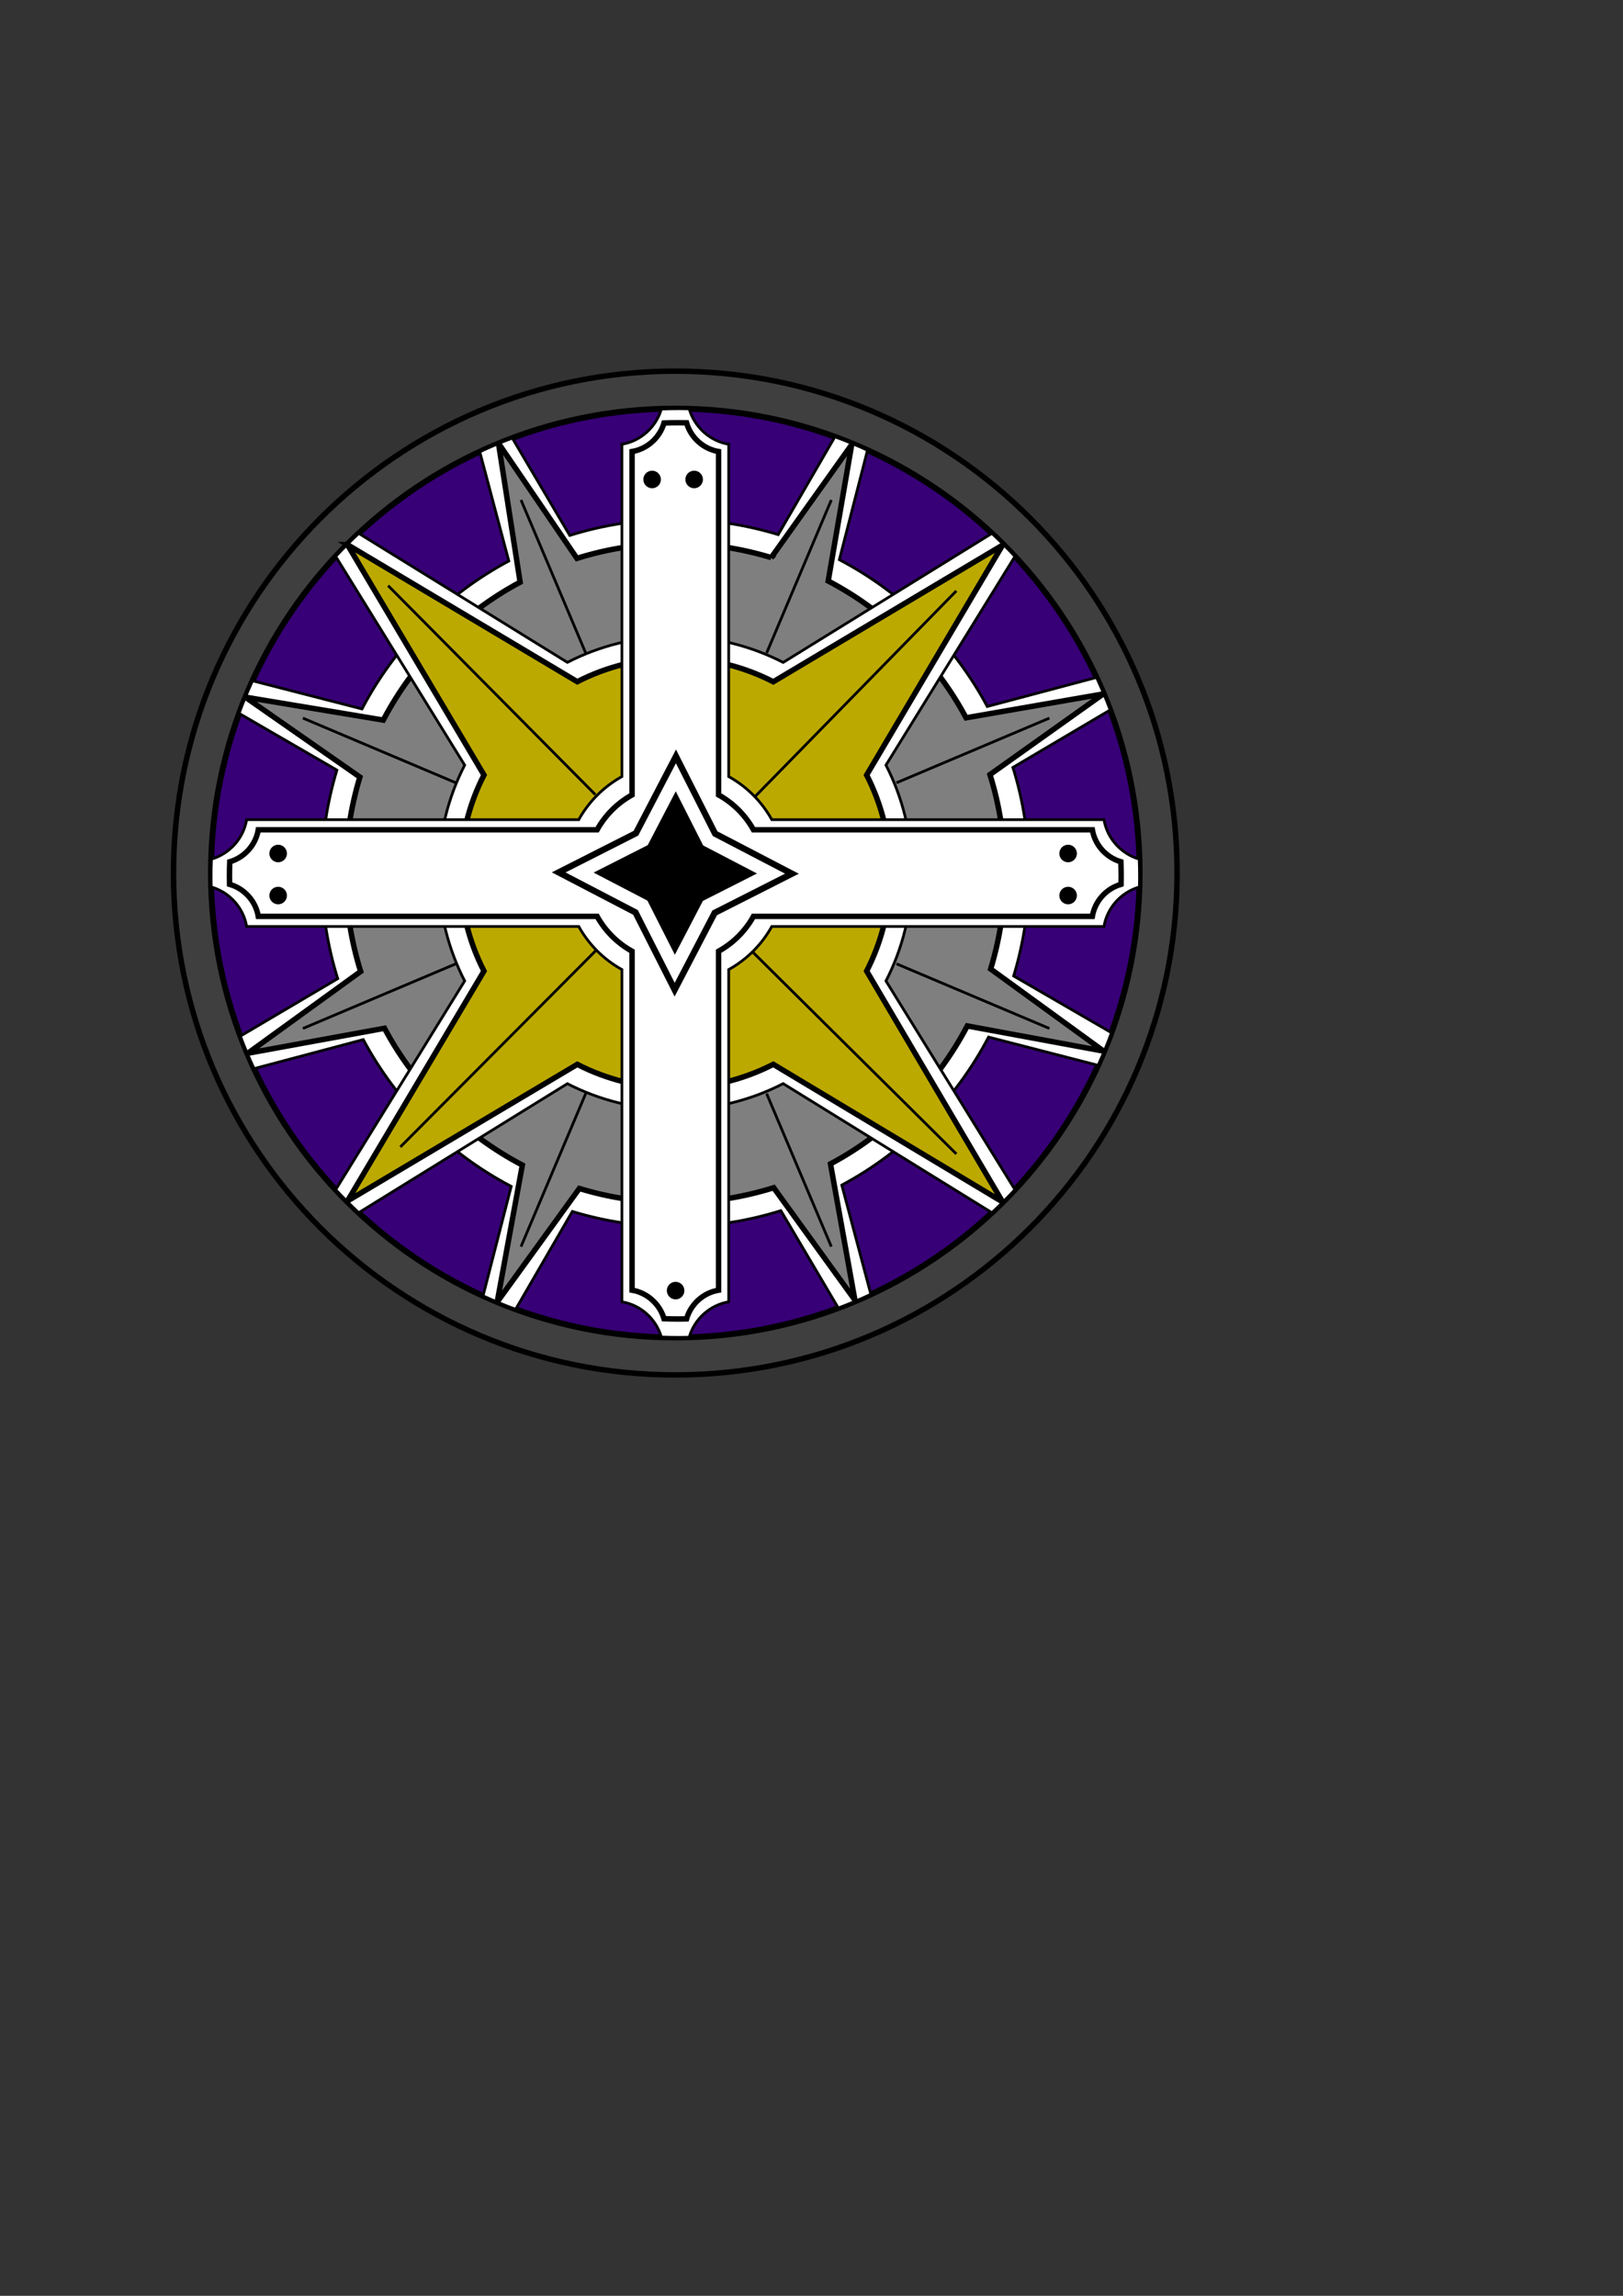 <?xml version="1.0"?><svg width="744.094" height="1052.362" xmlns="http://www.w3.org/2000/svg">

 <rect width="100%" height="100%" fill="#333333" stroke="none"/>

 <g>
  <title>Layer 1</title>
  <g id="layer2">
   <g id="g3494">
    <path fill="#3f3f3f" fill-rule="evenodd" stroke="#000000" stroke-width="2.5" stroke-miterlimit="4" id="path2222" d="m539.656,400.188c0,127.055 -102.998,230.053 -230.053,230.053c-127.055,0 -230.053,-102.998 -230.053,-230.053c0,-127.055 102.998,-230.053 230.053,-230.053c127.055,0 230.053,102.998 230.053,230.053z"/>
    <path fill="#370077" fill-rule="evenodd" stroke="#000000" stroke-width="2.702" stroke-miterlimit="4" d="m522.493,400.188c0,117.576 -95.314,212.89 -212.89,212.89c-117.576,0 -212.89,-95.314 -212.89,-212.89c0,-117.576 95.314,-212.89 212.89,-212.89c117.576,0 212.89,95.314 212.89,212.89z" id="path3195"/>
    <path fill="#ffffff" fill-rule="evenodd" stroke="#000000" stroke-width="1.25" stroke-miterlimit="4" d="m382.781,200.219l-26,44.844c-14.933,-4.541 -30.776,-7 -47.188,-7c-16.849,0 -33.094,2.598 -48.375,7.375l-26.344,-44.625c-5.067,1.902 -10.031,4.012 -14.906,6.281l13.312,50.062c-28.661,15.334 -52.193,39.021 -67.312,67.812l-50.188,-12.906c-2.227,4.886 -4.297,9.862 -6.156,14.938l44.844,26c-4.541,14.933 -6.969,30.777 -6.969,47.188c0,16.859 2.561,33.117 7.344,48.406l-44.625,26.344c1.901,5.065 4.013,10.033 6.281,14.906l50.062,-13.312c15.334,28.65 39.029,52.166 67.812,67.281l-12.906,50.188c4.886,2.227 9.863,4.296 14.938,6.156l26,-44.844c14.935,4.543 30.773,7 47.188,7c16.858,0 33.117,-2.593 48.406,-7.375l26.344,44.625c5.064,-1.901 10.034,-4.014 14.906,-6.281l-13.312,-50.062c28.657,-15.337 52.166,-39.051 67.281,-67.844l50.219,12.938c2.227,-4.886 4.266,-9.862 6.125,-14.938l-44.844,-26c4.543,-14.935 7,-30.774 7,-47.188c0,-16.859 -2.561,-33.117 -7.344,-48.406l44.594,-26.344c-1.901,-5.064 -3.983,-10.034 -6.25,-14.906l-50.094,13.312c-15.334,-28.646 -39.032,-52.167 -67.812,-67.281l12.906,-50.188c-4.886,-2.227 -9.862,-4.297 -14.938,-6.156z" id="path3197"/>
    <path fill="#7f7f7f" fill-rule="evenodd" stroke="#000000" stroke-width="2.5" stroke-miterlimit="4" id="path3278" d="m353.578,255.593c-13.92,-4.233 -28.687,-6.525 -43.984,-6.525c-15.705,0 -30.847,2.422 -45.091,6.874l-35.958,-52.745l9.917,63.668c-26.716,14.293 -48.65,36.372 -62.743,63.209l-63.251,-10.51l52.531,36.638c-4.233,13.919 -6.496,28.688 -6.496,43.984c0,15.715 2.387,30.869 6.845,45.12l-51.731,37.478l62.654,-11.437c14.293,26.706 36.379,48.624 63.209,62.714l-11.523,62.744l37.652,-52.024c13.922,4.234 28.684,6.525 43.984,6.525c15.714,0 30.869,-2.417 45.12,-6.874l37.225,51.478l-11.184,-62.401c26.712,-14.296 48.625,-36.4 62.714,-63.238l62.52,11.552l-51.8,-37.652c4.234,-13.921 6.525,-28.685 6.525,-43.984c0,-15.714 -2.387,-30.869 -6.845,-45.12l51.955,-36.971l-62.908,10.93c-14.293,-26.702 -36.382,-48.626 -63.209,-62.714l10.763,-62.49l-36.892,51.771z"/>
    <path fill="#ffffff" fill-rule="evenodd" stroke="#000000" stroke-width="1.25" stroke-miterlimit="4" d="m164.469,244.5c-3.639,3.395 -7.168,6.923 -10.562,10.562l59.125,95.656c-7.618,14.834 -11.906,31.656 -11.906,49.469c0,17.812 4.288,34.635 11.906,49.469l-59.125,95.656c3.394,3.639 6.923,7.168 10.562,10.562l95.656,-59.125c14.834,7.618 31.656,11.906 49.469,11.906c17.817,0 34.632,-4.315 49.469,-11.938l95.688,59.156c3.642,-3.397 7.166,-6.92 10.562,-10.562l-59.125,-95.656c7.618,-14.834 11.906,-31.656 11.906,-49.469c0,-17.812 -4.288,-34.635 -11.906,-49.469l59.125,-95.656c-3.396,-3.642 -6.921,-7.166 -10.562,-10.562l-95.688,59.156c-14.837,-7.622 -31.652,-11.938 -49.469,-11.938c-17.812,0 -34.635,4.288 -49.469,11.906l-95.656,-59.125z" id="path3199"/>
    <path fill="#bca900" fill-rule="evenodd" stroke="#000000" stroke-width="2.5" stroke-miterlimit="4" id="path3276" d="m159.281,249.654l62.606,105.601c-6.92,13.474 -10.814,28.754 -10.814,44.933c0,16.179 3.895,31.459 10.814,44.933l-62.572,105.382l105.347,-62.606c13.474,6.92 28.754,10.814 44.933,10.814c16.183,0 31.456,-3.92 44.933,-10.843l105.157,63.107l-62.353,-105.854c6.92,-13.474 10.814,-28.754 10.814,-44.933c0,-16.179 -3.895,-31.459 -10.814,-44.933l62.318,-105.382l-105.122,62.635c-13.476,-6.923 -28.749,-10.843 -44.933,-10.843c-16.179,0 -31.459,3.895 -44.933,10.814l-105.382,-62.825z"/>
    <path fill="none" fill-rule="evenodd" stroke="#000000" stroke-width="1.25" marker-start="none" marker-mid="none" marker-end="none" stroke-miterlimit="4" stroke-dashoffset="0" d="m177.943,268.45l94.983,95.785" id="path3300"/>
    <path fill="none" fill-rule="evenodd" stroke="#000000" stroke-width="1.25" marker-start="none" marker-mid="none" marker-end="none" stroke-miterlimit="4" stroke-dashoffset="0" d="m438.446,270.854l-92.579,94.582" id="path3302"/>
    <path fill="none" fill-rule="evenodd" stroke="#000000" stroke-width="1.25" marker-start="none" marker-mid="none" marker-end="none" stroke-miterlimit="4" stroke-dashoffset="0" d="m183.554,525.746l89.773,-90.174" id="path3304"/>
    <path fill="none" fill-rule="evenodd" stroke="#000000" stroke-width="1.25" marker-start="none" marker-mid="none" marker-end="none" stroke-miterlimit="4" stroke-dashoffset="0" d="m438.446,528.952l-93.38,-92.579" id="path3306"/>
    <path fill="none" fill-rule="evenodd" stroke="#000000" stroke-width="1.25" marker-start="none" marker-mid="none" marker-end="none" stroke-miterlimit="4" stroke-dashoffset="0" d="m238.861,571.434l29.657,-70.135" id="path3308"/>
    <path fill="none" fill-rule="evenodd" stroke="#000000" stroke-width="1.25" marker-start="none" marker-mid="none" marker-end="none" stroke-miterlimit="4" stroke-dashoffset="0" id="path3310" d="m381.135,571.434l-29.657,-70.135"/>
    <path fill="none" fill-rule="evenodd" stroke="#000000" stroke-width="1.25" marker-start="none" marker-mid="none" marker-end="none" stroke-miterlimit="4" stroke-dashoffset="0" id="path3312" d="m238.861,229.174l29.657,70.135"/>
    <path fill="none" fill-rule="evenodd" stroke="#000000" stroke-width="1.25" marker-start="none" marker-mid="none" marker-end="none" stroke-miterlimit="4" stroke-dashoffset="0" d="m381.135,229.174l-29.657,70.135" id="path3314"/>
    <path fill="none" fill-rule="evenodd" stroke="#000000" stroke-width="1.25" marker-start="none" marker-mid="none" marker-end="none" stroke-miterlimit="4" stroke-dashoffset="0" id="path3316" d="m138.868,329.167l70.135,29.657"/>
    <path fill="none" fill-rule="evenodd" stroke="#000000" stroke-width="1.25" marker-start="none" marker-mid="none" marker-end="none" stroke-miterlimit="4" stroke-dashoffset="0" d="m138.868,471.441l70.135,-29.657" id="path3318"/>
    <path fill="none" fill-rule="evenodd" stroke="#000000" stroke-width="1.25" marker-start="none" marker-mid="none" marker-end="none" stroke-miterlimit="4" stroke-dashoffset="0" d="m481.128,329.167l-70.135,29.657" id="path3320"/>
    <path fill="none" fill-rule="evenodd" stroke="#000000" stroke-width="1.25" marker-start="none" marker-mid="none" marker-end="none" stroke-miterlimit="4" stroke-dashoffset="0" id="path3322" d="m481.128,471.441l-70.135,-29.657"/>
    <path fill="#ffffff" fill-rule="evenodd" stroke="#000000" stroke-width="1.25" stroke-miterlimit="4" d="m311.812,187.344c-2.885,0 -5.736,0.042 -8.594,0.156c-2.431,8.307 -9.424,14.669 -18.094,16.156l0,152.312c-8.293,4.601 -15.176,11.464 -19.781,19.75l-152.25,0c-1.487,8.67 -7.849,15.663 -16.156,18.094c-0.114,2.857 -0.156,5.708 -0.156,8.594c0,1.388 0.036,2.775 0.062,4.156c8.353,2.406 14.757,9.422 16.25,18.125l152.25,0c4.608,8.296 11.476,15.151 19.781,19.75l0,152.281c8.67,1.487 15.663,7.849 18.094,16.156c2.857,0.114 5.708,0.156 8.594,0.156c1.388,0 2.775,-0.036 4.156,-0.062c2.406,-8.353 9.422,-14.757 18.125,-16.25l0,-152.281c8.288,-4.603 15.152,-11.455 19.75,-19.75l152.281,0c1.493,-8.703 7.897,-15.719 16.25,-18.125c0.026,-1.381 0.062,-2.769 0.062,-4.156c0,-2.885 -0.042,-5.736 -0.156,-8.594c-8.307,-2.431 -14.669,-9.424 -16.156,-18.094l-152.281,0c-4.599,-8.287 -11.462,-15.148 -19.75,-19.75l0,-152.312c-8.703,-1.493 -15.719,-7.897 -18.125,-16.25c-1.381,-0.026 -2.769,-0.062 -4.156,-0.062z" id="path3201"/>
    <path fill="#ffffff" fill-rule="evenodd" stroke="#000000" stroke-width="2.5" stroke-miterlimit="4" id="path3280" d="m311.394,193.769c-2.337,0 -4.647,0.034 -6.962,0.127c-1.969,6.729 -7.634,11.883 -14.657,13.088l0,157.384c-6.718,3.727 -12.293,9.286 -16.024,15.999l-155.333,0c-1.205,7.023 -6.358,12.688 -13.088,14.657c-0.092,2.315 -0.127,4.624 -0.127,6.962c0,1.124 0.029,2.248 0.051,3.367c6.767,1.949 11.954,7.633 13.164,14.683l155.333,0c3.733,6.721 9.296,12.274 16.024,15.999l0,155.358c7.023,1.205 12.688,6.358 14.657,13.088c2.315,0.092 4.624,0.127 6.962,0.127c1.124,0 2.248,-0.029 3.367,-0.051c1.949,-6.767 7.633,-11.954 14.683,-13.164l0,-155.358c6.714,-3.729 12.274,-9.279 15.999,-15.999l155.358,0c1.209,-7.05 6.397,-12.734 13.164,-14.683c0.021,-1.119 0.051,-2.243 0.051,-3.367c0,-2.337 -0.034,-4.647 -0.127,-6.962c-6.729,-1.969 -11.883,-7.634 -13.088,-14.657l-155.358,0c-3.725,-6.713 -9.285,-12.271 -15.999,-15.999l0,-157.384c-7.05,-1.209 -12.734,-6.397 -14.683,-13.164c-1.119,-0.021 -2.243,-0.051 -3.367,-0.051z"/>
    <g id="g3360">
     <path fill="#000000" fill-rule="evenodd" stroke="#000000" stroke-width="1.25" stroke-miterlimit="4" d="m130.926,391.231c0,1.878 -1.523,3.401 -3.401,3.401c-1.878,0 -3.401,-1.523 -3.401,-3.401c0,-1.878 1.523,-3.401 3.401,-3.401c1.878,0 3.401,1.523 3.401,3.401z" id="path3334"/>
     <path fill="#000000" fill-rule="evenodd" stroke="#000000" stroke-width="1.25" stroke-miterlimit="4" id="path3336" d="m130.926,410.501c0,1.878 -1.523,3.401 -3.401,3.401c-1.878,0 -3.401,-1.523 -3.401,-3.401c0,-1.878 1.523,-3.401 3.401,-3.401c1.878,0 3.401,1.523 3.401,3.401z"/>
     <path fill="#000000" fill-rule="evenodd" stroke="#000000" stroke-width="1.25" stroke-miterlimit="4" id="path3338" d="m493.098,391.231c0,1.878 -1.523,3.401 -3.401,3.401c-1.878,0 -3.401,-1.523 -3.401,-3.401c0,-1.878 1.523,-3.401 3.401,-3.401c1.878,0 3.401,1.523 3.401,3.401z"/>
     <path fill="#000000" fill-rule="evenodd" stroke="#000000" stroke-width="1.25" stroke-miterlimit="4" d="m493.098,410.501c0,1.878 -1.523,3.401 -3.401,3.401c-1.878,0 -3.401,-1.523 -3.401,-3.401c0,-1.878 1.523,-3.401 3.401,-3.401c1.878,0 3.401,1.523 3.401,3.401z" id="path3340"/>
     <path fill="#000000" fill-rule="evenodd" stroke="#000000" stroke-width="1.25" stroke-miterlimit="4" id="path3342" d="m318.246,223.181c-1.878,0 -3.401,-1.523 -3.401,-3.401c0,-1.878 1.523,-3.401 3.401,-3.401c1.878,0 3.401,1.523 3.401,3.401c0,1.878 -1.523,3.401 -3.401,3.401z"/>
     <path fill="#000000" fill-rule="evenodd" stroke="#000000" stroke-width="1.25" stroke-miterlimit="4" d="m298.976,223.181c-1.878,0 -3.401,-1.523 -3.401,-3.401c0,-1.878 1.523,-3.401 3.401,-3.401c1.878,0 3.401,1.523 3.401,3.401c0,1.878 -1.523,3.401 -3.401,3.401z" id="path3344"/>
     <path fill="#000000" fill-rule="evenodd" stroke="#000000" stroke-width="1.25" stroke-miterlimit="4" id="path3348" d="m309.745,594.988c-1.878,0 -3.401,-1.523 -3.401,-3.401c0,-1.878 1.523,-3.401 3.401,-3.401c1.878,0 3.401,1.523 3.401,3.401c0,1.878 -1.523,3.401 -3.401,3.401z"/>
    </g>ORI
    <path fill="none" fill-rule="evenodd" stroke="#000000" stroke-width="2.882" marker-start="none" marker-mid="none" marker-end="none" stroke-miterlimit="4" stroke-dashoffset="0" id="path3270" d="m327.854,382.139l35.224,18.346l-35.425,17.953l-18.346,35.224l-17.953,-35.425l-35.224,-18.346l35.425,-17.953l18.346,-35.224l17.953,35.425z"/>
    <path fill="#000000" fill-rule="evenodd" stroke="#000000" stroke-width="2.198" marker-start="none" marker-mid="none" marker-end="none" stroke-miterlimit="4" stroke-dashoffset="0" d="m321.568,388.356l23.091,12.027l-23.224,11.77l-12.027,23.091l-11.77,-23.224l-23.091,-12.027l23.224,-11.77l12.027,-23.091l11.77,23.224z" id="path3274"/>OCCIMERISEPT</g>
  </g>
 </g>
</svg>